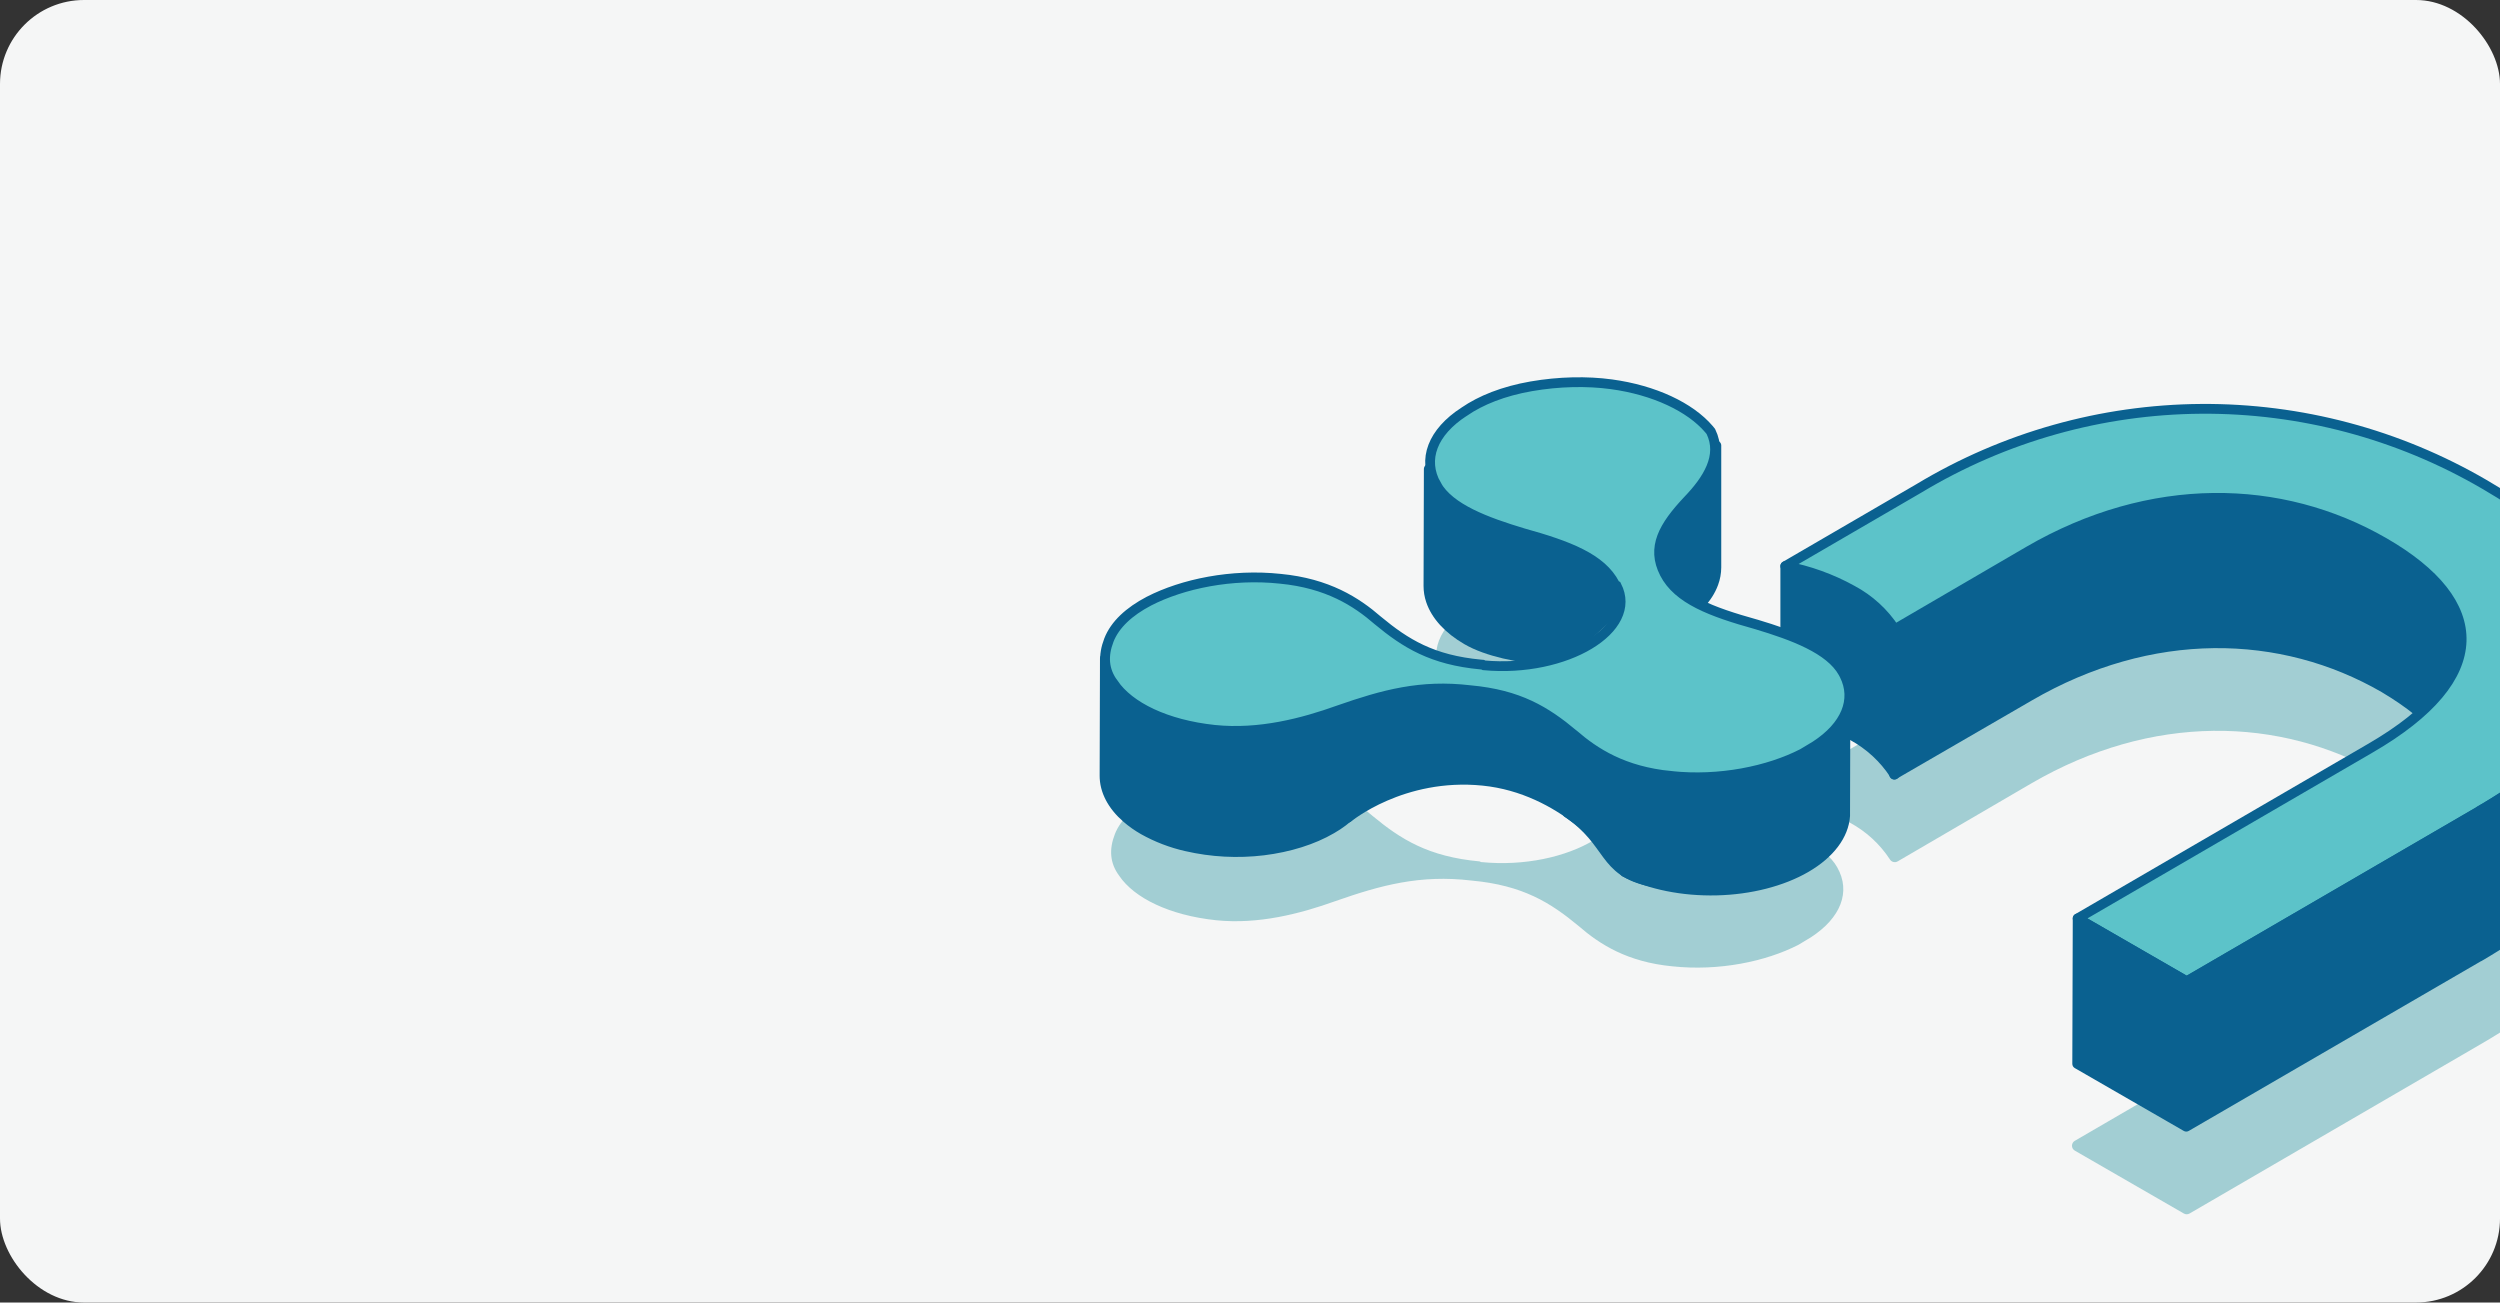 <?xml version="1.0" encoding="UTF-8"?> <svg xmlns="http://www.w3.org/2000/svg" width="238" height="124" viewBox="0 0 238 124" fill="none"><rect x="0" y="0" width="238" height="124" fill="#333333" stroke="none"/><g clip-path="url(#clip0_4038_1654)"><rect width="238" height="124" rx="8" fill="#F5F6F6"></rect><path d="M161.252 43.395V57.263C160.238 55.702 158.849 54.422 157.211 53.541C155.22 52.439 153.066 51.663 150.83 51.244V37.377C153.066 37.796 155.22 38.572 157.211 39.673C158.849 40.555 160.238 41.835 161.252 43.395Z" fill="#0A6190" stroke="#0A6190" stroke-linejoin="round"></path><path opacity="0.5" d="M209.54 60.02C219.101 59.953 228.504 62.457 236.765 67.271C244.771 71.898 249.382 77.201 249.53 82.823C249.679 88.461 245.338 94.083 236.298 99.328L208.445 115.526C208.278 115.623 208.071 115.624 207.904 115.527L197.522 109.54C197.356 109.444 197.253 109.266 197.252 109.074C197.252 108.881 197.354 108.703 197.521 108.606L225.375 92.407C231.15 89.061 233.708 85.712 233.805 82.662C233.901 79.627 231.566 76.557 226.692 73.746C217.038 68.179 204.846 67.915 193.393 74.573L180.655 82.004C180.407 82.148 180.089 82.073 179.931 81.832C178.964 80.348 177.637 79.133 176.074 78.298L176.067 78.294C174.131 77.222 172.035 76.468 169.86 76.06C169.638 76.018 169.466 75.843 169.428 75.621C169.389 75.399 169.493 75.176 169.688 75.063L182.423 67.656C190.614 62.725 199.98 60.088 209.54 60.02Z" fill="#51A6B1"></path><path d="M180.363 59.9V73.742C179.351 72.184 177.964 70.906 176.329 70.026C174.342 68.926 172.192 68.152 169.96 67.734V53.892C172.192 54.31 174.342 55.084 176.329 56.184C177.964 57.065 179.351 58.342 180.363 59.9Z" fill="#0A6190" stroke="#0A6190" stroke-width="0.932" stroke-linejoin="round"></path><path d="M193.143 52.468C204.755 45.717 217.153 45.972 226.982 51.64C231.78 54.421 234.35 57.542 234.35 60.854V74.717C234.35 71.427 231.781 68.348 226.962 65.482C217.168 59.822 204.771 59.56 193.194 66.28H193.195L180.319 73.741L180.361 59.899L193.121 52.49L193.143 52.531V52.468Z" fill="#0A6190"></path><path d="M193.143 52.468L192.908 52.066C192.765 52.149 192.677 52.302 192.677 52.468H193.143ZM226.982 51.64L227.216 51.237L227.215 51.237L226.982 51.64ZM234.35 60.854H234.815V60.854L234.35 60.854ZM233.884 74.717C233.884 74.975 234.092 75.183 234.35 75.183C234.607 75.183 234.815 74.975 234.815 74.717H234.35H233.884ZM226.962 65.482L227.2 65.082L227.195 65.079L226.962 65.482ZM193.194 66.28L192.96 65.877C192.778 65.983 192.69 66.198 192.745 66.401C192.799 66.604 192.984 66.746 193.194 66.746V66.28ZM193.195 66.28L193.429 66.683C193.611 66.577 193.7 66.362 193.645 66.159C193.59 65.955 193.406 65.814 193.195 65.814V66.28ZM180.319 73.741L179.854 73.739C179.853 73.906 179.942 74.061 180.086 74.144C180.231 74.228 180.409 74.227 180.553 74.144L180.319 73.741ZM180.361 59.899L180.127 59.496C179.984 59.579 179.896 59.732 179.895 59.898L180.361 59.899ZM193.121 52.49L193.534 52.274C193.475 52.161 193.372 52.077 193.25 52.042C193.128 52.007 192.997 52.023 192.887 52.087L193.121 52.49ZM193.143 52.531L192.73 52.747C192.829 52.937 193.046 53.034 193.254 52.983C193.462 52.932 193.608 52.745 193.608 52.531H193.143ZM193.143 52.468L193.377 52.871C204.852 46.2 217.071 46.463 226.75 52.044L226.982 51.64L227.215 51.237C217.235 45.481 204.659 45.235 192.908 52.066L193.143 52.468ZM226.982 51.64L226.749 52.043C231.512 54.804 233.884 57.804 233.884 60.854L234.35 60.854L234.815 60.854C234.815 57.28 232.049 54.038 227.216 51.237L226.982 51.64ZM234.35 60.854H233.884V74.717H234.35H234.815V60.854H234.35ZM234.35 74.717H234.815C234.815 71.163 232.047 67.964 227.2 65.082L226.962 65.482L226.724 65.882C231.516 68.732 233.884 71.69 233.884 74.717H234.35ZM226.962 65.482L227.195 65.079C217.25 59.331 204.675 59.077 192.96 65.877L193.194 66.28L193.428 66.683C204.867 60.042 217.086 60.313 226.729 65.885L226.962 65.482ZM193.194 66.28V66.746H193.195V66.28V65.814H193.194V66.28ZM193.195 66.28L192.962 65.877L180.086 73.338L180.319 73.741L180.553 74.144L193.429 66.683L193.195 66.28ZM180.319 73.741L180.785 73.742L180.827 59.9L180.361 59.899L179.895 59.898L179.854 73.739L180.319 73.741ZM180.361 59.899L180.595 60.302L193.355 52.893L193.121 52.49L192.887 52.087L180.127 59.496L180.361 59.899ZM193.121 52.49L192.708 52.706L192.73 52.747L193.143 52.531L193.555 52.315L193.534 52.274L193.121 52.49ZM193.143 52.531H193.608V52.468H193.143H192.677V52.531H193.143Z" fill="#0A6190"></path><path d="M236.494 46.1C252.438 55.313 254.03 66.778 236.027 77.223L208.174 93.421L197.792 87.434L225.646 71.236C237.259 64.506 236.792 57.309 226.962 51.641C217.133 45.972 204.735 45.718 193.122 52.469L180.384 59.899C179.367 58.339 177.972 57.061 176.329 56.184C174.342 55.084 172.192 54.31 169.96 53.891L182.698 46.482C190.807 41.6 200.079 38.989 209.544 38.922C219.008 38.855 228.317 41.334 236.494 46.1Z" fill="#5CC3C9" stroke="#0A6190" stroke-width="0.932" stroke-linejoin="round"></path><path d="M248.978 75.333C248.978 80.556 244.837 85.948 236.006 91.086V90.97L235.985 91.086L208.132 107.262V107.263L197.75 101.276L197.793 87.435L208.174 93.421L236.006 77.244V77.223C244.859 72.085 248.978 66.714 248.978 61.491V75.333Z" fill="#0A6190"></path><path d="M236.006 91.086H235.54C235.54 91.253 235.629 91.407 235.774 91.49C235.918 91.573 236.096 91.572 236.24 91.489L236.006 91.086ZM236.006 90.97H236.472C236.472 90.728 236.287 90.527 236.046 90.506C235.806 90.485 235.589 90.651 235.547 90.889L236.006 90.97ZM235.985 91.086L236.219 91.489C236.338 91.42 236.42 91.302 236.444 91.167L235.985 91.086ZM208.132 107.262L207.898 106.859C207.754 106.942 207.666 107.096 207.666 107.262H208.132ZM208.132 107.263L207.899 107.666C208.043 107.749 208.221 107.749 208.365 107.666C208.509 107.583 208.598 107.429 208.598 107.263H208.132ZM197.75 101.276L197.284 101.275C197.284 101.442 197.373 101.596 197.517 101.68L197.75 101.276ZM197.793 87.435L198.026 87.031C197.882 86.948 197.705 86.948 197.561 87.031C197.417 87.114 197.328 87.267 197.327 87.433L197.793 87.435ZM208.174 93.421L207.941 93.824C208.086 93.908 208.264 93.907 208.408 93.824L208.174 93.421ZM236.006 77.244L236.24 77.647C236.383 77.564 236.472 77.41 236.472 77.244H236.006ZM236.006 77.223L235.772 76.82C235.628 76.903 235.54 77.057 235.54 77.223H236.006ZM249.443 61.491C249.443 61.234 249.235 61.025 248.978 61.025C248.72 61.025 248.512 61.234 248.512 61.491H248.978H249.443ZM248.978 75.333H248.512C248.512 80.292 244.571 85.564 235.772 90.683L236.006 91.086L236.24 91.489C245.104 86.332 249.443 80.819 249.443 75.333H248.978ZM236.006 91.086H236.472V90.97H236.006H235.54V91.086H236.006ZM236.006 90.97L235.547 90.889L235.527 91.005L235.985 91.086L236.444 91.167L236.465 91.051L236.006 90.97ZM235.985 91.086L235.751 90.683L207.898 106.859L208.132 107.262L208.366 107.665L236.219 91.489L235.985 91.086ZM208.132 107.262H207.666V107.263H208.132H208.598V107.262H208.132ZM208.132 107.263L208.365 106.859L197.983 100.873L197.75 101.276L197.517 101.68L207.899 107.666L208.132 107.263ZM197.75 101.276L198.216 101.278L198.259 87.436L197.793 87.435L197.327 87.433L197.284 101.275L197.75 101.276ZM197.793 87.435L197.56 87.838L207.941 93.824L208.174 93.421L208.407 93.017L198.026 87.031L197.793 87.435ZM208.174 93.421L208.408 93.824L236.24 77.647L236.006 77.244L235.772 76.841L207.94 93.018L208.174 93.421ZM236.006 77.244H236.472V77.223H236.006H235.54V77.244H236.006ZM236.006 77.223L236.24 77.626C245.125 72.469 249.443 66.977 249.443 61.491L248.978 61.491L248.512 61.491C248.512 66.45 244.592 71.701 235.772 76.82L236.006 77.223ZM248.978 61.491H248.512V75.333H248.978H249.443V61.491H248.978Z" fill="#0A6190"></path><path opacity="0.5" d="M153.234 55.322C151.027 55.021 148.469 55.067 145.928 55.509C143.387 55.95 141.35 56.767 139.812 57.828C136.967 59.673 135.978 62.165 137.299 64.49C138.489 66.623 141.835 67.867 145.294 68.907C149.613 70.108 152.959 71.352 154.291 73.942C154.291 73.942 154.291 73.942 154.416 74.002C156.802 78.399 149.318 82.896 140.992 82.068C140.992 82.068 140.992 82.068 140.867 82.007C135.972 81.559 133.338 79.887 130.682 77.686C128.655 75.922 126.022 74.249 121.737 73.841C117.328 73.371 112.857 74.295 109.757 75.886C107.969 76.825 106.68 78.006 106.132 79.42C105.584 80.834 105.642 82.156 106.549 83.374C107.982 85.495 111.345 87.136 115.755 87.605C119.796 88.024 123.774 86.99 127.135 85.784C131.457 84.272 135.192 83.248 140.094 83.829C144.99 84.277 147.623 85.949 150.279 88.15C152.306 89.914 154.94 91.587 159.224 91.995C163.634 92.465 168.104 91.541 171.204 89.95C171.442 89.807 171.56 89.736 171.798 89.593C172.036 89.45 172.154 89.379 172.392 89.236C175.237 87.391 176.226 84.899 174.905 82.573C173.715 80.441 170.369 79.197 166.91 78.157C162.591 76.955 159.245 75.711 157.913 73.122C156.58 70.532 157.829 68.426 160.159 65.941C162.025 64.006 163.393 61.828 162.322 59.625C160.645 57.514 157.281 55.873 153.234 55.322Z" fill="#51A6B1"></path><path d="M163.397 42.412V54.025C163.393 54.542 163.299 55.054 163.119 55.538C162.598 56.962 161.358 58.269 159.56 59.288C158.686 59.786 157.762 60.192 156.805 60.501L156.837 49.372C157.794 49.063 158.718 48.657 159.592 48.159C161.39 47.137 161.637 45.797 162.158 44.372C162.339 43.888 162.157 41.817 162.158 41.3L163.397 42.412Z" fill="#0A6190" stroke="#0A6190" stroke-width="0.932" stroke-linejoin="round"></path><path d="M135.988 55.776L136.02 44.647C136.019 45.121 136.096 45.594 136.248 46.044C136.723 47.468 138.536 48.701 140.3 49.723C142.236 50.842 144.637 51.517 147.361 51.715L147.329 62.844C144.599 62.646 141.588 62.049 139.65 60.925C137.886 59.903 136.691 58.597 136.216 57.173C136.064 56.723 135.987 56.251 135.988 55.776Z" fill="#0A6190" stroke="#0A6190" stroke-width="0.932" stroke-linejoin="round"></path><path d="M153.459 55.294V58.366L148.083 63.351L148.115 52.222L153.459 55.294Z" fill="#0A6190" stroke="#0A6190" stroke-width="0.932" stroke-linejoin="round"></path><path d="M152.691 71.253L153.459 81.237C153.459 81.237 148.851 75.093 141.171 74.325C133.491 73.557 128.335 77.841 128.335 77.841L128.335 66.214L141.939 65.109L152.691 71.253Z" fill="#0A6190" stroke="#0A6190" stroke-width="0.932" stroke-linejoin="round"></path><path d="M128.874 66.214L128.842 77.343C128.223 77.956 127.526 78.484 126.769 78.915C124.994 79.951 122.735 80.659 120.273 80.963C117.828 81.258 115.35 81.127 112.95 80.574C111.511 80.251 110.126 79.72 108.839 78.997C108.282 78.68 107.757 78.309 107.271 77.891C105.883 76.69 105.143 75.272 105.152 73.821L105.184 62.691C105.184 64.143 105.912 65.561 107.303 66.762C107.789 67.18 108.314 67.55 108.87 67.868C110.157 68.59 111.543 69.121 112.982 69.445C115.382 69.997 117.86 70.129 120.305 69.834C122.764 69.541 125.026 68.831 126.801 67.786C127.558 67.355 128.255 66.826 128.874 66.214Z" fill="#0A6190" stroke="#0A6190" stroke-width="0.932" stroke-linejoin="round"></path><path d="M156.105 72.757L157.17 83.933C152.484 82.995 153.421 80.183 149.203 77.372L152.571 68.6C152.929 70.177 154.171 71.638 156.105 72.757Z" fill="#0A6190" stroke="#0A6190" stroke-width="0.932" stroke-linejoin="round"></path><path d="M175.689 66.257L175.657 77.387C175.657 77.478 175.657 77.569 175.657 77.66C175.534 79.514 174.203 81.28 171.932 82.6C169.661 83.919 166.617 84.698 163.413 84.775C160.209 84.852 157.089 84.224 154.673 83.018L154.705 71.889C157.121 73.095 160.243 73.723 163.445 73.646C166.646 73.568 169.691 72.79 171.964 71.47C174.237 70.151 175.566 68.385 175.689 66.53C175.687 66.439 175.689 66.348 175.689 66.257Z" fill="#0A6190" stroke="#0A6190" stroke-width="0.932" stroke-linejoin="round"></path><path d="M171.606 71.731L171.587 71.741C168.364 73.395 163.702 74.364 159.083 73.872L159.083 73.871C154.567 73.438 151.829 71.676 149.783 69.895L149.784 69.894C147.147 67.71 144.621 66.133 139.967 65.707L139.954 65.706L139.941 65.704C135.282 65.153 131.73 66.108 127.434 67.611C124.047 68.826 119.893 69.926 115.615 69.482L115.613 69.482C111.019 68.993 107.512 67.284 106.011 65.073L106.01 65.073C105.052 63.786 105.001 62.399 105.566 60.939C106.141 59.457 107.496 58.216 109.369 57.233L109.373 57.23C112.597 55.575 117.259 54.607 121.878 55.098C126.389 55.531 129.125 57.291 131.171 59.07C133.81 61.257 136.336 62.837 140.995 63.264L141.151 63.278L141.276 63.339C149.062 64.052 156.019 59.87 153.899 55.753L153.776 55.692L153.733 55.61C152.466 53.146 149.301 51.95 145.008 50.757L144.993 50.752C141.53 49.711 138.002 48.419 136.744 46.164L136.745 46.164C135.369 43.739 136.398 41.133 139.378 39.2L139.38 39.2C140.99 38.094 143.123 37.239 145.78 36.776C148.419 36.317 151.088 36.268 153.403 36.583C157.495 37.141 160.898 38.76 162.687 40.85L162.855 41.054L162.87 41.074L162.881 41.096C164.008 43.413 162.559 45.681 160.672 47.639C158.368 50.095 157.196 52.111 158.47 54.589C159.738 57.052 162.903 58.248 167.195 59.442L167.204 59.444L167.212 59.446C170.674 60.487 174.199 61.779 175.458 64.032L175.58 64.26C176.769 66.62 175.714 69.125 172.826 70.998L171.606 71.731Z" fill="#5CC3C9" stroke="#0A6190" stroke-width="0.932"></path></g><defs><clipPath id="clip0_4038_1654"><rect width="238" height="124" rx="8" fill="white"></rect></clipPath></defs></svg> 